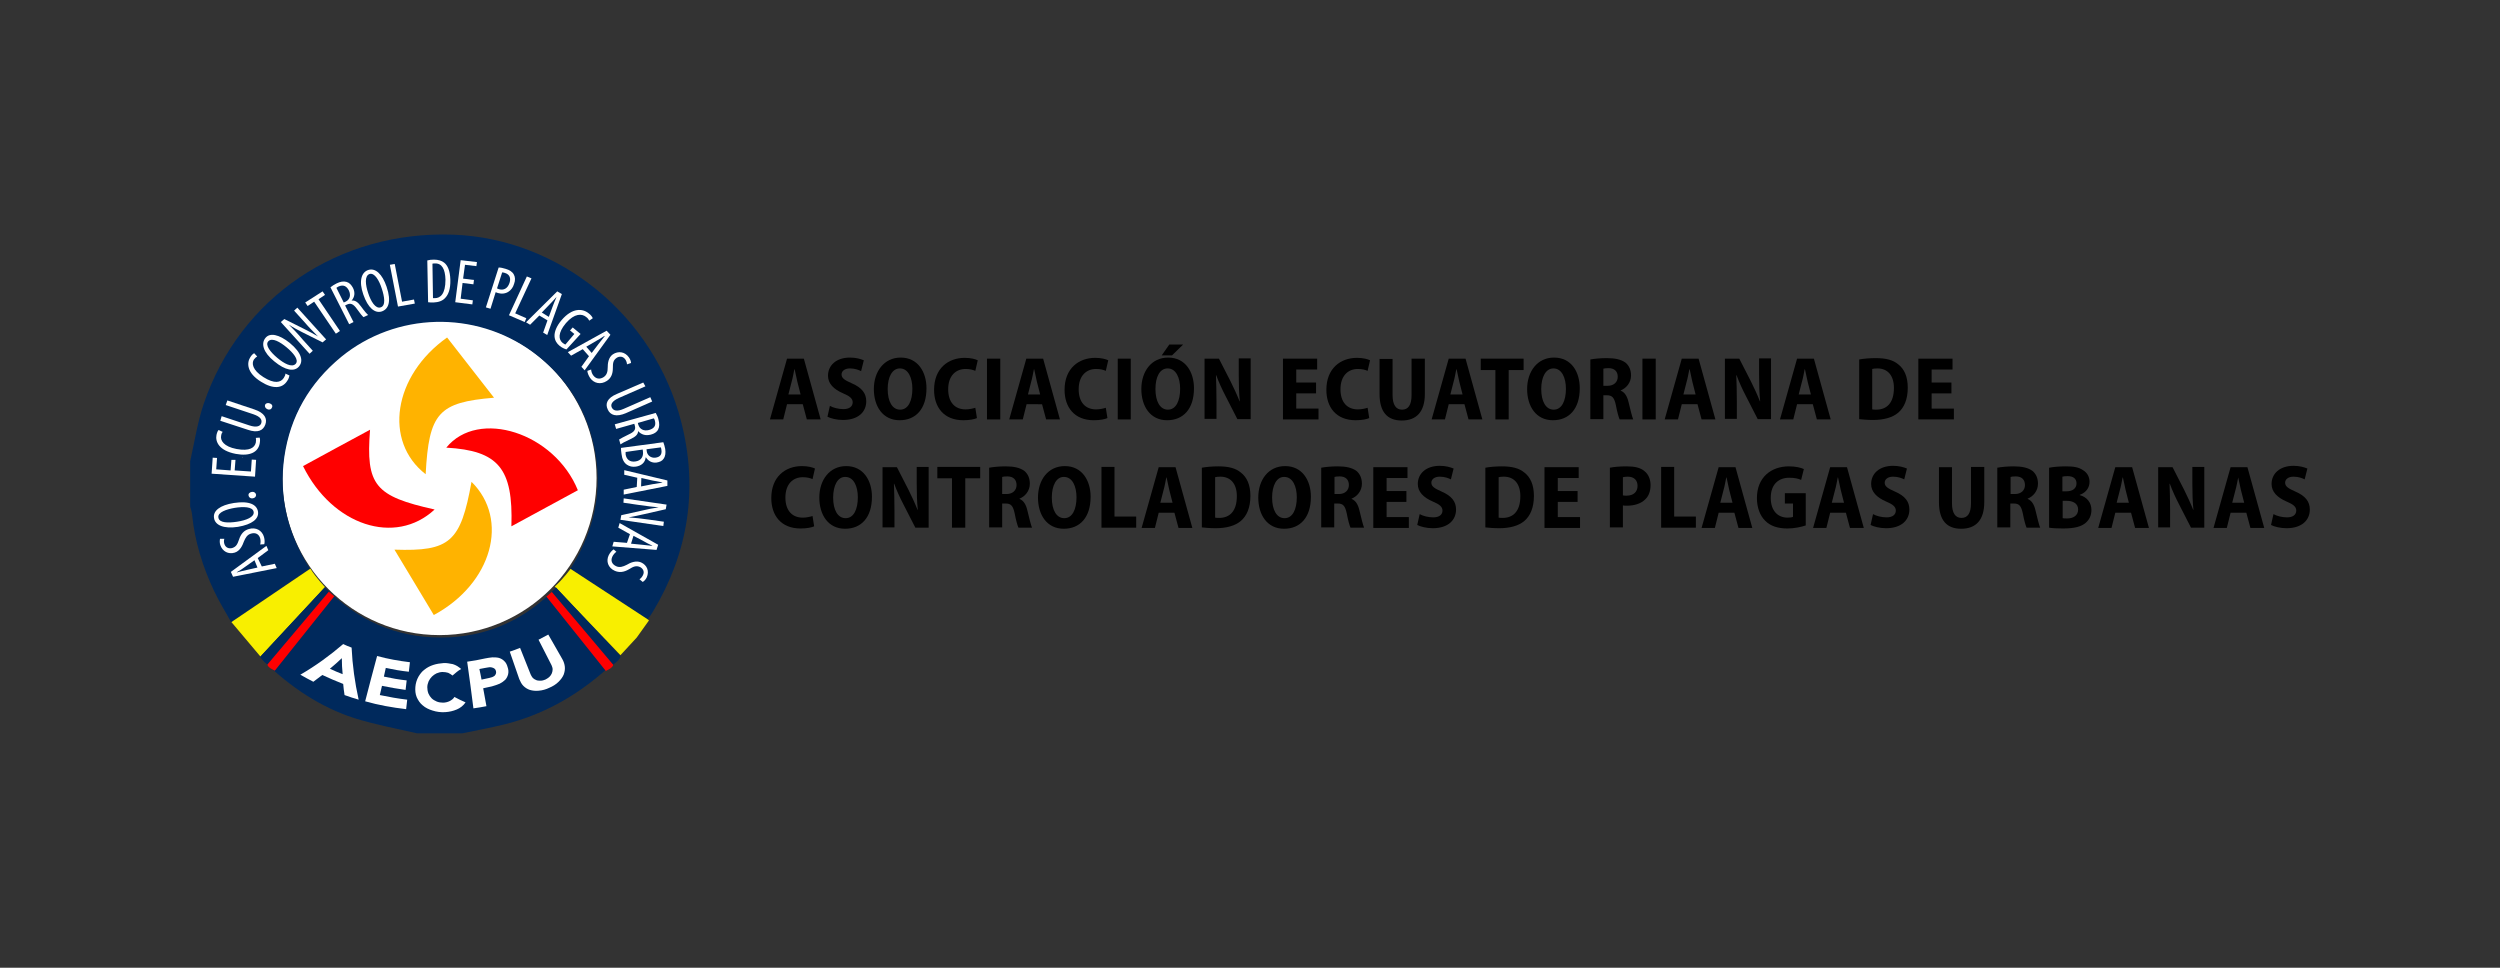 <?xml version="1.0" encoding="utf-8"?>
<!-- Generator: Adobe Illustrator 25.4.1, SVG Export Plug-In . SVG Version: 6.00 Build 0)  -->
<svg version="1.1" id="Layer_1" xmlns="http://www.w3.org/2000/svg" xmlns:xlink="http://www.w3.org/1999/xlink" x="0px" y="0px"
	 viewBox="0 0 921.5 356.7" style="enable-background:new 0 0 921.5 356.7;" xml:space="preserve">
<rect x="0" y="0" width="921.5" height="356.7" fill="#333333" stroke="none"/>
<style type="text/css">
	.st0{fill:#FFFFFF;}
	.st1{fill:#00295C;}
	.st2{fill:#FF0000;}
	.st3{fill:#FFB300;}
	.st4{fill:#F8EF00;}
</style>
<g>
	<g>
		<circle class="st0" cx="162" cy="176.2" r="57.9"/>
		<path class="st1" d="M137,104.9c0,0-0.1,0.1-0.1,0.1c0.1,0.1,0.1,0.2,0.2,0.2C137,105.1,137,105,137,104.9z M140.3,112.7
			c-0.6,0.1-1.2,0.3-1.8,0.5C139.1,113.1,139.7,112.9,140.3,112.7C140.3,112.7,140.3,112.7,140.3,112.7z M143.7,112.9
			c0.1,0,0.2,0,0.3-0.1C143.9,112.9,143.8,112.9,143.7,112.9z M143.3,112.9c0.2,0,0.3,0,0.5,0C143.6,112.9,143.4,112.9,143.3,112.9z
			 M140.5,112.7C140.5,112.7,140.5,112.7,140.5,112.7c0.8,0.1,1.6,0.2,2.4,0.2C142,113,141.2,112.9,140.5,112.7z M145.4,112.4
			c0.1-0.1,0.2-0.1,0.3-0.2C145.6,112.2,145.5,112.3,145.4,112.4z"/>
		<path class="st1" d="M89.3,168.5C89.3,168.4,89.3,168.4,89.3,168.5c0,0-0.1-0.1-0.1-0.1c0,0,0,0,0,0l0,0v0c0,0,0,0,0,0
			C89.3,168.4,89.3,168.4,89.3,168.5C89.4,168.5,89.3,168.5,89.3,168.5z"/>
		<path class="st1" d="M142.8,113c-0.8,0-1.6-0.1-2.4-0.2c0,0,0,0,0,0C141.2,112.9,142,113,142.8,113z M140.4,112.7
			C140.4,112.7,140.4,112.7,140.4,112.7C140.4,112.7,140.4,112.7,140.4,112.7L140.4,112.7c0.1,0.1,0.1,0.1,0.1,0.1c0,0,0,0,0,0
			C140.5,112.8,140.5,112.8,140.4,112.7C140.4,112.7,140.4,112.7,140.4,112.7C140.4,112.7,140.4,112.7,140.4,112.7z M138.5,113.2
			c0.6-0.1,1.2-0.4,1.8-0.5c0,0,0,0,0,0C139.7,112.9,139.1,113.1,138.5,113.2z M136.8,105c0.1,0.1,0.1,0.2,0.2,0.2
			c0-0.1-0.1-0.2-0.1-0.3C136.9,105,136.9,105,136.8,105z"/>
		<path class="st1" d="M223.1,218.1c5.3,3.5,10.5,7,15.8,10.6c0,0,0.1-0.1,0.1-0.1L223.1,218.1z M235,163.4c0.5,0.3,2.2-0.1,2.3-0.6
			c0.4-1,0.1-2.3,0.1-3.7c-1.7,0.5-2.9,0.8-4.8,1.3C233.6,161.6,234.1,162.8,235,163.4z M230.8,177L230.8,177c0,0,0.1,0.1,0.1,0.1
			C230.9,177.1,230.9,177,230.8,177C230.9,177,230.9,177,230.8,177C230.8,177,230.8,177,230.8,177z M230.8,177
			C230.8,177,230.8,177,230.8,177L230.8,177L230.8,177C230.8,177,230.9,177,230.8,177C230.9,177,230.9,177,230.8,177
			C230.9,177,230.8,177,230.8,177C230.8,177,230.8,177,230.8,177L230.8,177L230.8,177z"/>
		<path class="st1" d="M251.1,155.5c-10-39.2-44.9-67.6-84.1-69c-42.1-1.5-78.5,23-91.9,62.3c-2.3,6.8-3.4,14.1-5,21.2v16.7
			c0.3,1,0.6,2,0.7,3c1,9.9,3.9,19.2,8.1,28.1c1.8,3.9,4.1,7.5,6.3,11.5c10-6.8,19.4-13.1,29-19.7c-8.1-12.8-11.5-26.4-9.4-41.2
			c2.2-15,9.3-27.2,20.9-36.8c20.3-16.6,49.4-17.3,70.6-1.9c10.6,7.8,18,18,21.6,30.6c5,17.4,2.2,33.8-7.6,49.3
			c4.2,2.8,8.4,5.6,12.5,8.3l0,0l15.9,10.4c0.9-1.2,1.5-2,2-2.9C253.8,203.6,257.4,180.1,251.1,155.5z M89.3,168.7L89.3,168.7
			C89.3,168.7,89.3,168.7,89.3,168.7c0-0.1,0-0.2,0-0.4c0,0,0,0,0,0c0,0,0,0,0,0l0,0c0,0,0,0,0,0c0,0,0.1,0,0.1,0.1c0,0,0,0,0,0
			c0,0,0,0,0,0c0,0,0,0,0,0c0,0,0,0,0,0C89.3,168.6,89.3,168.6,89.3,168.7z M136.8,105c0,0,0.1-0.1,0.1-0.1c0,0.1,0.1,0.2,0.1,0.3
			C137,105.2,136.9,105.1,136.8,105z M138.5,113.2c0.6-0.1,1.2-0.4,1.8-0.5c0,0,0,0,0,0C139.7,112.9,139.1,113.1,138.5,113.2z
			 M140.5,112.7c0,0,0,0.1,0.1,0.1c0,0,0,0,0,0C140.5,112.8,140.4,112.8,140.5,112.7L140.5,112.7
			C140.4,112.7,140.4,112.7,140.5,112.7C140.4,112.7,140.4,112.7,140.5,112.7C140.4,112.7,140.4,112.7,140.5,112.7
			C140.4,112.7,140.4,112.7,140.5,112.7C140.5,112.7,140.5,112.7,140.5,112.7c0.8,0.1,1.6,0.2,2.4,0.2
			C142,113,141.2,112.9,140.5,112.7z M143.3,112.9c0.2,0,0.3,0,0.5,0C143.6,112.9,143.4,112.9,143.3,112.9z M143.7,112.9
			c0.1,0,0.2,0,0.3-0.1C143.9,112.9,143.8,112.9,143.7,112.9z M145.4,112.4c0.1-0.1,0.2-0.1,0.3-0.2
			C145.6,112.2,145.5,112.3,145.4,112.4z M237.4,162.8c-0.2,0.5-1.9,0.9-2.3,0.6c-0.9-0.6-1.4-1.8-2.4-3.1c1.9-0.5,3.1-0.8,4.8-1.3
			C237.5,160.5,237.7,161.8,237.4,162.8z M230.9,177C230.9,177,230.9,177,230.9,177L230.9,177C230.9,177,230.9,177,230.9,177
			c0,0.1,0.1,0.1,0.1,0.1C230.9,177.1,230.9,177,230.9,177C230.8,177,230.8,177,230.9,177C230.8,177,230.8,177,230.9,177
			C230.8,177,230.8,177,230.9,177C230.8,177,230.8,177,230.9,177L230.9,177L230.9,177C230.8,177,230.8,177,230.9,177
			C230.8,177,230.9,177,230.9,177C230.9,177,230.9,177,230.9,177z"/>
		<path class="st1" d="M228.7,241.8c-11.5,11.6-24.6,20.1-40.1,24.5c-6,1.7-12.1,2.7-18.2,4h-16.7c-7.7-1.8-15.5-3.2-23.1-5.6
			c-12.7-4.1-23.5-11.5-33.1-20.7c-0.6-0.5-1-1.2-1.6-1.9c7.9-8.5,15.7-16.9,23.8-25.6c11.9,12.1,26.1,18.5,42.8,18.5
			c16.7,0,30.9-6.4,42.7-18.6C213.1,224.9,220.8,233.2,228.7,241.8z"/>
		<path class="st2" d="M160.2,187.8c-14.5,13.5-37.7,5.9-48.5-16c8.1-4.4,16.3-8.9,24.7-13.4C134.8,178.9,138.2,182.9,160.2,187.8z"
			/>
		<path class="st3" d="M173.8,177.6c14.1,13.9,7.6,37.5-13.9,49.1c-4.8-7.9-9.5-15.9-14.5-24.1C165.9,203.3,169.8,199.8,173.8,177.6
			z"/>
		<path class="st3" d="M156.9,174.8c-15.6-12.1-12-36.3,7.9-50.4c5.7,7.3,11.4,14.6,17.3,22.2C161.6,148.3,158.1,152.2,156.9,174.8z
			"/>
		<path class="st2" d="M188.5,194c0.7-21.4-4.8-27.9-24-29c11.8-14.5,39.9-5.5,48.5,15.7C204.9,185.1,196.8,189.5,188.5,194z"/>
		<path class="st0" d="M231,177.1c0,0-0.1-0.1-0.1-0.1l0,0c0,0,0,0,0,0l0,0l0,0l0,0c0,0,0,0,0,0c0,0,0,0,0,0
			C230.9,177,230.9,177,231,177.1L231,177.1C230.9,177,230.9,177,231,177.1C230.9,177,230.9,177.1,231,177.1z"/>
		<path class="st0" d="M230.9,177C230.9,177,230.9,177,230.9,177L230.9,177C230.9,177,230.9,177,230.9,177
			C230.9,177,230.9,177,230.9,177C230.9,177,230.8,177,230.9,177C230.8,177,230.8,177,230.9,177L230.9,177
			C230.8,177,230.8,177,230.9,177C230.8,177,230.8,177,230.9,177C230.8,177,230.8,177,230.9,177L230.9,177
			C230.9,177,230.9,177.1,230.9,177C230.9,177.1,230.9,177,230.9,177z"/>
		<path class="st1" d="M140.4,112.8L140.4,112.8C140.4,112.7,140.4,112.7,140.4,112.8L140.4,112.8
			C140.4,112.7,140.4,112.7,140.4,112.8C140.4,112.7,140.3,112.7,140.4,112.8c0,0,0,0.1,0.1,0.1
			C140.5,112.8,140.4,112.8,140.4,112.8z M140.3,112.7c-0.6,0.1-1.2,0.3-1.8,0.5C139.1,113.1,139.7,112.9,140.3,112.7
			C140.3,112.7,140.3,112.7,140.3,112.7z"/>
		<path class="st1" d="M140.5,112.7C140.4,112.7,140.4,112.7,140.5,112.7C140.4,112.7,140.4,112.7,140.5,112.7
			C140.4,112.7,140.4,112.7,140.5,112.7C140.4,112.7,140.4,112.7,140.5,112.7L140.5,112.7c0,0,0,0.1,0,0.1c0,0,0,0,0,0
			C140.5,112.8,140.5,112.8,140.5,112.7z M143.7,112.9c0.1,0,0.2,0,0.3-0.1C143.9,112.9,143.8,112.9,143.7,112.9z M143.3,112.9
			c0.2,0,0.3,0,0.5,0C143.6,112.9,143.4,112.9,143.3,112.9z M140.5,112.7C140.5,112.7,140.5,112.7,140.5,112.7
			c0.8,0.1,1.6,0.2,2.4,0.2C142,113,141.2,112.9,140.5,112.7z M145.4,112.4c0.1-0.1,0.2-0.1,0.3-0.2
			C145.6,112.2,145.5,112.3,145.4,112.4z M137,104.9c0,0-0.1,0.1-0.1,0.1c0.1,0.1,0.1,0.2,0.2,0.2C137,105.1,137,105,137,104.9z"/>
		<path class="st0" d="M89.4,168.5c0,0.1-0.1,0.2-0.1,0.3c0-0.1,0-0.2,0-0.4c0,0,0,0,0,0v0l0,0c0,0,0,0,0,0
			C89.3,168.4,89.3,168.4,89.4,168.5C89.3,168.4,89.3,168.4,89.4,168.5C89.3,168.5,89.4,168.5,89.4,168.5
			C89.4,168.5,89.4,168.5,89.4,168.5C89.4,168.5,89.4,168.5,89.4,168.5z"/>
		<path class="st0" d="M89.4,168.5c0,0-0.1-0.1-0.1-0.1c0,0,0,0,0,0c0,0,0,0,0,0c0,0,0,0,0,0C89.3,168.4,89.3,168.4,89.4,168.5
			C89.3,168.4,89.3,168.4,89.4,168.5C89.3,168.5,89.4,168.5,89.4,168.5z"/>
		<path class="st1" d="M237.4,162.8c-0.2,0.5-1.9,0.9-2.3,0.6c-0.9-0.6-1.4-1.8-2.4-3.1c1.9-0.5,3.1-0.8,4.8-1.3
			C237.5,160.5,237.7,161.8,237.4,162.8z"/>
		<path class="st1" d="M133,106.7c-0.4,1.3-0.7,2.6-1.1,4c-0.5-0.1-1-0.2-1.5-0.3c-0.5-1-1-2-2-4.2
			C130.4,106.5,131.7,106.6,133,106.7z"/>
		<path class="st1" d="M137,105.2c-0.1-0.1-0.1-0.2-0.2-0.2c0,0,0.1-0.1,0.1-0.1C137,105,137,105.1,137,105.2z"/>
		<g>
			<path class="st0" d="M126.5,237.4c1,0.5,2,0.9,3.1,1.3c0.3,6.5,1.2,12.9,2.6,19.2c-1.8-0.5-3.5-1.1-5.2-1.7
				c-0.2-1.4-0.4-2.7-0.5-4.1c-2.6-1-5.1-2.1-7.7-3.3c-1.1,0.8-2.2,1.7-3.3,2.5c-1.6-0.8-3.2-1.7-4.8-2.6
				C116.4,245.4,121.6,241.6,126.5,237.4z M126,242.6c-1.4,1.3-2.9,2.7-4.4,3.9c1.5,0.7,3.1,1.4,4.7,2
				C126.1,246.6,126,244.6,126,242.6z"/>
			<path class="st0" d="M139,241.8c4,1.1,8,1.8,12.1,2.3c-0.1,1.2-0.3,2.3-0.4,3.5c-2.9-0.3-5.7-0.8-8.5-1.4
				c-0.2,1.1-0.5,2.1-0.7,3.2c2.8,0.6,5.6,1.1,8.4,1.4c-0.1,1.2-0.3,2.3-0.4,3.5c-2.9-0.4-5.8-0.9-8.7-1.5c-0.3,1.1-0.5,2.3-0.8,3.4
				c3.3,0.7,6.7,1.3,10.1,1.7c-0.1,1.2-0.3,2.3-0.4,3.5c-5.1-0.6-10.2-1.5-15.1-2.9C136,253,137.5,247.4,139,241.8z"/>
			<path class="st0" d="M166.8,249c-0.5-0.4-1-0.7-1.6-1c-0.6-0.2-1.4-0.3-2.1-0.3c-0.7,0-1.5,0.2-2.2,0.5c-0.6,0.3-1.2,0.7-1.7,1.2
				c-0.5,0.5-0.9,1.1-1.2,1.7c-0.3,0.7-0.5,1.5-0.5,2.2c0,0.7,0.1,1.5,0.4,2.3c0.3,0.7,0.7,1.3,1.2,1.8c0.5,0.5,1.2,0.9,1.9,1.2
				c0.8,0.3,1.5,0.4,2.3,0.4c0.8,0,1.7-0.2,2.5-0.6c0.7-0.4,1.3-0.8,1.7-1.5c1.3,0.7,2.7,1.4,4.1,2c-0.8,1.2-2,2.1-3.2,2.6
				c-1.4,0.6-2.8,0.9-4.3,1c-1.6,0.1-3.2-0.1-4.7-0.6c-1.3-0.4-2.6-1-3.6-1.9c-1-0.8-1.7-1.9-2.2-3c-0.5-1.2-0.6-2.5-0.5-3.8
				c0.1-1.3,0.5-2.6,1.1-3.7c0.6-1,1.3-2,2.3-2.7c1-0.8,2-1.3,3.2-1.7c1.2-0.4,2.6-0.6,3.9-0.7c0.5,0,1.1,0,1.6,0.1
				c0.6,0.1,1.1,0.2,1.7,0.3c0.6,0.2,1.1,0.4,1.6,0.7c0.5,0.3,1,0.7,1.5,1.1C168.8,247.2,167.9,248.1,166.8,249z"/>
			<path class="st0" d="M172.2,243.9c2.2-0.3,4.4-0.7,6.6-1.2c0.9-0.2,1.8-0.3,2.7-0.4c0.8,0,1.6,0,2.4,0.2c0.7,0.2,1.4,0.6,1.9,1.1
				c0.7,0.6,1.1,1.5,1.3,2.3c0.3,0.8,0.4,1.7,0.2,2.6c-0.2,0.8-0.5,1.4-1,2c-0.6,0.6-1.3,1.1-2.1,1.5c-0.9,0.4-1.9,0.7-2.9,1
				c-1.1,0.2-2.1,0.5-3.2,0.7c0.4,2.2,0.8,4.4,1.2,6.6c-1.6,0.3-3.2,0.6-4.8,0.8C173.8,255.4,173,249.6,172.2,243.9z M177.5,250.5
				c0.9-0.2,1.9-0.4,2.8-0.6c0.4-0.1,0.7-0.2,1.1-0.3c0.3-0.1,0.6-0.3,0.9-0.5c0.2-0.2,0.4-0.5,0.5-0.8c0.1-0.3,0.1-0.7,0-1
				c-0.1-0.4-0.3-0.7-0.6-0.9c-0.3-0.2-0.6-0.3-1-0.4c-0.4-0.1-0.8-0.1-1.2,0c-0.4,0.1-0.8,0.1-1.2,0.2c-0.7,0.1-1.4,0.3-2.1,0.4
				C177,247.8,177.2,249.1,177.5,250.5z"/>
			<path class="st0" d="M207.3,243c0.5,0.9,0.8,1.8,0.9,2.8c0.1,1-0.1,1.9-0.4,2.8c-0.4,1-1.1,1.9-1.9,2.7c-1,1-2.2,1.7-3.4,2.2
				c-1.2,0.6-2.6,1-4,1.1c-1.1,0.1-2.2,0-3.2-0.3c-0.9-0.3-1.7-0.8-2.4-1.5c-0.7-0.7-1.1-1.6-1.5-2.5c-1.2-3.4-2.3-6.7-3.5-10.1
				c1.3-0.4,2.5-0.9,3.8-1.4c1.3,3.3,2.6,6.5,3.9,9.8c0.2,0.5,0.5,0.9,0.8,1.3c0.3,0.3,0.8,0.6,1.3,0.8c0.5,0.2,1,0.2,1.6,0.2
				c0.6,0,1.2-0.2,1.7-0.4c0.5-0.2,1-0.6,1.5-1c0.4-0.4,0.7-0.8,0.9-1.3c0.2-0.5,0.3-1,0.3-1.5c0-0.5-0.2-1-0.4-1.5
				c-1.6-3.1-3.2-6.2-4.8-9.4c1.2-0.6,2.4-1.3,3.6-1.9C203.8,236.8,205.5,239.9,207.3,243z"/>
		</g>
		<path class="st4" d="M85.3,229.3L96,242l23.8-25.6c0,0-3.3-3.4-5.4-6.8L85.3,229.3z"/>
		<path class="st4" d="M239.2,228.7l-4.5,6.3l-6,6.5l-24.2-25.3c3-2.7,5.8-6.5,5.8-6.5L223,218l0,0l15.9,10.4L239.2,228.7z"/>
		<path class="st1" d="M119.7,216.5l1.5,1.6l-22.5,26.8c0,0-2.6-1.9-2.7-2.9L119.7,216.5z"/>
		<path class="st2" d="M121.2,218.1l2,1.7l-21.9,27.4c0,0-2.8-1.2-2.7-2.3L121.2,218.1z"/>
		<path class="st1" d="M205,216.6l-1.5,1.6L226,245c0,0,2.6-1.9,2.7-2.9L205,216.6z"/>
		<path class="st2" d="M203.4,218.2l-2,1.7l21.9,27.4c0,0,2.8-1.2,2.7-2.3L203.4,218.2z"/>
		<g>
			<path class="st0" d="M96.5,208.8l4.8-1l0.7,1.6l-16.1,3.2l-0.8-1.8l13.1-9.6l0.7,1.6l-3.9,2.9L96.5,208.8z M93.8,206.5l-3.4,2.4
				c-0.9,0.7-2,1.4-3.1,2l0,0.1c1.2-0.3,2.5-0.7,3.6-0.9l4-0.9L93.8,206.5z"/>
			<path class="st0" d="M95.9,200.7c0.2-0.6,0.2-1.6,0-2.3c-0.5-1.6-1.8-2.2-3.4-1.7c-1.4,0.4-2,1.5-2.6,2.9
				c-0.5,1.4-1.4,3.5-3.4,4.1c-2.3,0.7-4.5-0.4-5.3-2.8c-0.3-0.9-0.2-1.8-0.1-2.3l1.6,0c-0.2,0.5-0.2,1.2,0,1.9
				c0.5,1.5,1.8,1.8,2.9,1.5c1.5-0.5,1.9-1.4,2.5-3.1c0.7-2.2,1.9-3.4,3.6-3.9c2.6-0.8,4.9,0.5,5.6,2.9c0.3,1,0.3,2.2,0.1,2.7
				L95.9,200.7z"/>
			<path class="st0" d="M86.2,185.4c5.9-0.9,8.5,0.7,8.9,3.2c0.4,2.6-2.1,4.7-7.4,5.6c-5.2,0.8-8.4-0.6-8.8-3.2
				C78.4,188.3,81.1,186.2,86.2,185.4z M87.4,192.3c3.3-0.5,6.4-1.7,6.1-3.6c-0.3-2-3.9-2-7-1.5c-2.9,0.5-6.4,1.6-6,3.6
				C80.8,192.8,84.2,192.8,87.4,192.3z"/>
			<path class="st0" d="M93.1,183.7c-0.8,0.1-1.4-0.4-1.5-1.1c-0.1-0.7,0.5-1.2,1.3-1.3c0.8-0.1,1.4,0.4,1.5,1.1
				C94.4,183.1,93.9,183.6,93.1,183.7z"/>
			<path class="st0" d="M86.8,169.5l-0.3,3.9l6,0.4l0.3-4.4l1.6,0.1l-0.4,6.2l-16-1.1l0.4-5.9l1.6,0.1l-0.3,4.2l5.3,0.4l0.3-3.9
				L86.8,169.5z"/>
			<path class="st0" d="M95.7,161.3c0.2,0.5,0.2,1.3,0,2.3c-0.6,3-3.5,4.7-8.8,3.7c-6.2-1.2-7.6-4.5-7.1-7c0.2-0.9,0.5-1.6,0.8-1.8
				l1.5,0.7c-0.3,0.3-0.5,0.7-0.6,1.5c-0.3,1.6,0.9,3.9,5.7,4.8c4.8,0.9,6.7-0.5,7.1-2.4c0.1-0.7,0.1-1.3,0-1.7L95.7,161.3z"/>
			<path class="st0" d="M81.7,153.4l10.2,3.4c2.7,0.9,4,0.3,4.4-0.8c0.4-1.3-0.3-2.4-2.9-3.3l-10.2-3.4l0.6-1.7l9.9,3.3
				c3.9,1.3,4.9,3.4,4.1,5.6c-0.8,2.2-2.8,3.2-6.5,1.9l-10.1-3.3L81.7,153.4z"/>
			<path class="st0" d="M98.5,150.8c-0.7-0.3-1-1-0.8-1.6c0.3-0.6,1-0.8,1.8-0.5c0.8,0.3,1.1,1,0.7,1.6
				C100,150.9,99.3,151.2,98.5,150.8z"/>
			<path class="st0" d="M106.7,138.4c-0.1,0.5-0.3,1.3-0.9,2.1c-1.7,2.6-5,3.1-9.6,0.2c-5.3-3.3-5.3-7-3.9-9.1
				c0.5-0.8,1.1-1.3,1.4-1.4l1.1,1.2c-0.4,0.2-0.7,0.5-1.2,1.1c-0.9,1.4-0.6,3.9,3.5,6.5c4.1,2.6,6.4,2,7.5,0.3
				c0.4-0.6,0.6-1.1,0.6-1.6L106.7,138.4z"/>
			<path class="st0" d="M106.8,126.4c4.6,3.8,5,6.8,3.4,8.7c-1.7,2-5,1.5-9.1-1.9c-4.1-3.3-5-6.6-3.2-8.7
				C99.5,122.6,102.8,123.2,106.8,126.4z M102.2,131.9c2.5,2.1,5.4,3.7,6.8,2.2c1.3-1.5-1-4.1-3.4-6.1c-2.3-1.9-5.3-3.7-6.7-2.2
				C97.6,127.2,99.7,129.8,102.2,131.9z"/>
			<path class="st0" d="M114.1,130.4l-10.6-11.7l1.3-1.1l7.2,3.6c1.6,0.8,3.7,1.9,5.2,2.8l0,0c-1.8-1.8-3.2-3.2-5-5.3l-3.8-4.2
				l1.2-1.1l10.6,11.7l-1.3,1.1l-7.4-3.7c-1.6-0.8-3.3-1.7-5-2.8l0,0c1.5,1.5,2.9,2.9,5.1,5.5l3.7,4.1L114.1,130.4z"/>
			<path class="st0" d="M115.8,111.2l-2.4,1.6l-0.9-1.3l6.4-4.1l0.9,1.3l-2.4,1.6l7.9,11.7l-1.5,1L115.8,111.2z"/>
			<path class="st0" d="M121.8,105.9c0.6-0.5,1.4-1,2.2-1.4c1.4-0.7,2.6-0.9,3.7-0.6c1.1,0.3,1.8,1.1,2.4,2.2
				c0.9,1.8,0.6,3.4-0.5,4.7l0,0c1.2-0.2,2.3,0.5,3.5,2.2c1.3,1.8,2.2,2.8,2.6,3.1l-1.7,0.8c-0.4-0.3-1.4-1.5-2.5-3.1
				c-1.3-1.8-2.3-2.2-3.7-1.5l-0.6,0.3l3.1,6.1l-1.6,0.8L121.8,105.9z M126.7,111.5l0.7-0.3c1.6-0.8,2-2.4,1.2-4.1
				c-0.8-1.6-2-2.3-3.8-1.5c-0.3,0.2-0.6,0.3-0.8,0.5L126.7,111.5z"/>
			<path class="st0" d="M142.5,105.7c1.9,5.6,0.6,8.3-1.8,9.1c-2.5,0.8-5.1-1.3-6.8-6.3c-1.7-4.9-0.7-8.2,1.9-9
				C138.4,98.7,140.9,101,142.5,105.7z M135.7,108c1,3.1,2.7,5.9,4.6,5.3c2-0.6,1.4-4,0.4-7c-0.9-2.8-2.6-5.9-4.5-5.3
				C134.3,101.7,134.7,105,135.7,108z"/>
			<path class="st0" d="M143.7,97.6l1.8-0.3l2.7,13.9l4.4-0.8l0.3,1.5l-6.2,1.1L143.7,97.6z"/>
			<path class="st0" d="M157.5,96c0.7-0.2,1.5-0.3,2.4-0.3c1.7,0,2.9,0.4,3.8,1.1c1.3,1,2.2,3,2.3,6.3c0.1,3.6-0.8,5.5-1.8,6.6
				c-1,1.2-2.5,1.7-4.4,1.8c-0.7,0-1.5,0-2-0.1L157.5,96z M159.6,109.9c0.3,0,0.5,0,0.7,0c2,0,3.9-1.5,3.9-6.8
				c-0.1-3.9-1.3-6.1-3.9-6c-0.3,0-0.6,0-0.9,0.1L159.6,109.9z"/>
			<path class="st0" d="M174.5,104.8l-4-0.5l-0.7,5.8l4.5,0.6l-0.2,1.5l-6.3-0.8l2-15.5l6,0.7l-0.2,1.5l-4.2-0.5l-0.7,5.1l4,0.5
				L174.5,104.8z"/>
			<path class="st0" d="M183.8,98.6c0.8,0,1.6,0.2,2.6,0.5c1.4,0.4,2.5,1.1,3,2.1c0.5,0.9,0.6,2.1,0.1,3.4c-0.4,1.4-1.1,2.2-1.9,2.8
				c-1.2,0.9-2.8,1-4.1,0.6c-0.3-0.1-0.5-0.2-0.8-0.3l-1.9,6.1l-1.7-0.5L183.8,98.6z M183.2,106.3c0.2,0.1,0.4,0.2,0.7,0.3
				c1.7,0.5,3.2-0.2,3.9-2.3c0.5-1.5,0.3-3.1-1.7-3.7c-0.4-0.1-0.7-0.2-1-0.2L183.2,106.3z"/>
			<path class="st0" d="M194.2,101.9l1.7,0.7l-6,12.9l4.1,1.8l-0.6,1.4l-5.8-2.5L194.2,101.9z"/>
			<path class="st0" d="M198.8,116.3l-3.4,3.4l-1.5-0.9l11.5-11.4l1.7,1l-5.4,15.1l-1.5-0.9l1.6-4.5L198.8,116.3z M202.3,116.8
				l1.4-3.8c0.4-1.1,0.9-2.3,1.4-3.4l-0.1,0c-0.8,0.9-1.7,1.9-2.5,2.7l-2.8,2.9L202.3,116.8z"/>
			<path class="st0" d="M208.8,128.8c-0.7-0.2-1.8-0.7-2.5-1.3c-1.1-0.9-1.8-2-1.9-3.5c-0.1-1.6,0.7-3.8,2.6-6c4-4.7,7.8-4.3,10-2.5
				c0.8,0.6,1.3,1.3,1.5,1.8l-1.3,0.9c-0.2-0.4-0.5-0.9-1.2-1.4c-1.5-1.2-4.2-1.4-7.4,2.3c-3.1,3.7-2.7,6.1-1.2,7.3
				c0.5,0.4,0.8,0.5,1,0.6l3.3-3.9l-1.6-1.3l1-1.1l2.9,2.4L208.8,128.8z"/>
			<path class="st0" d="M214.8,128.7l-4.3,2.4l-1.2-1.3l14.3-7.9l1.4,1.5l-9.5,13.1l-1.2-1.3l2.8-3.9L214.8,128.7z M218.1,130.1
				l2.5-3.3c0.7-0.9,1.5-1.9,2.3-2.9l-0.1-0.1c-1,0.7-2.2,1.4-3.1,1.9l-3.6,2.1L218.1,130.1z"/>
			<path class="st0" d="M217.9,136.2c0,0.6,0.3,1.6,0.8,2.2c1,1.3,2.4,1.5,3.8,0.6c1.2-0.8,1.5-2,1.5-3.5c0-1.5,0.2-3.7,1.9-4.9
				c2-1.3,4.4-1,5.9,1.1c0.6,0.8,0.8,1.7,0.8,2.1l-1.5,0.5c0-0.5-0.2-1.2-0.6-1.8c-0.9-1.3-2.3-1.2-3.2-0.6
				c-1.3,0.9-1.4,1.9-1.4,3.7c0,2.3-0.7,3.8-2.2,4.8c-2.3,1.5-4.8,0.9-6.2-1.1c-0.6-0.9-1-2-1-2.6L217.9,136.2z"/>
			<path class="st0" d="M237.9,142.4l-9.8,4.3c-2.6,1.2-3.1,2.4-2.6,3.5c0.6,1.2,1.9,1.6,4.4,0.5l9.8-4.3l0.7,1.6l-9.5,4.2
				c-3.8,1.7-6,0.8-6.9-1.3c-1-2.1-0.2-4.2,3.4-5.7l9.7-4.2L237.9,142.4z"/>
			<path class="st0" d="M241.7,152.2c0.4,0.7,0.8,1.5,1,2.4c0.4,1.5,0.4,2.7-0.1,3.7c-0.5,1-1.5,1.6-2.7,1.9c-2,0.5-3.5,0-4.7-1.3
				l0,0c0,1.2-0.9,2.1-2.9,3c-2,0.9-3.2,1.6-3.6,1.9l-0.5-1.8c0.4-0.3,1.8-1,3.6-1.9c2-0.9,2.6-1.8,2.2-3.2l-0.2-0.7l-6.7,1.9
				l-0.5-1.7L241.7,152.2z M235.1,155.9l0.2,0.7c0.5,1.6,2,2.4,3.9,1.9c1.8-0.5,2.7-1.5,2.2-3.4c-0.1-0.3-0.2-0.7-0.4-0.9
				L235.1,155.9z"/>
			<path class="st0" d="M244.5,163c0.3,0.7,0.5,1.6,0.7,2.5c0.2,1.4,0.1,2.6-0.6,3.6c-0.5,0.8-1.4,1.2-2.6,1.4
				c-1.6,0.2-3-0.5-3.9-1.9l-0.1,0c-0.2,1.9-1.6,3.1-3.6,3.4c-1.3,0.2-2.4-0.1-3.3-0.7c-1.1-0.7-1.8-2.1-2-3.9
				c-0.2-1.1-0.2-1.8-0.2-2.3L244.5,163z M230.6,166.6c0,0.2,0,0.5,0,0.9c0.3,1.8,1.5,2.9,3.6,2.6c2.2-0.3,3-1.9,2.8-3.6l-0.1-0.8
				L230.6,166.6z M238.3,165.6l0.1,0.8c0.2,1.4,1.5,2.5,3.2,2.3c1.5-0.2,2.5-1,2.2-2.9c-0.1-0.4-0.1-0.7-0.2-0.9L238.3,165.6z"/>
			<path class="st0" d="M234.9,176.1l-4.8-1.1l0-1.7l15.9,3.8l0,2l-16.1,3.2l0-1.8l4.8-1L234.9,176.1z M236.3,179.3l4.1-0.8
				c1.1-0.2,2.5-0.4,3.7-0.6l0-0.1c-1.2-0.2-2.6-0.5-3.7-0.7l-4-0.9L236.3,179.3z"/>
			<path class="st0" d="M229.9,183.7l15.8,2.3l-0.3,1.7l-7.9,1.8c-1.8,0.4-4,0.9-5.8,1.2l0,0c2.5,0.2,4.6,0.4,7.3,0.8l5.7,0.8
				l-0.2,1.6l-15.8-2.3l0.3-1.7l8.1-1.8c1.7-0.4,3.6-0.8,5.7-1.1l0,0c-2.1-0.2-4.2-0.4-7.5-0.9l-5.5-0.8L229.9,183.7z"/>
			<path class="st0" d="M232.2,196.9l-4.3-2.4l0.5-1.7l14.2,8l-0.6,1.9l-16.3-1.3l0.5-1.7l4.9,0.4L232.2,196.9z M232.6,200.4
				l4.1,0.4c1.2,0.1,2.5,0.3,3.7,0.4l0-0.1c-1.1-0.5-2.3-1.1-3.3-1.7l-3.6-1.9L232.6,200.4z"/>
			<path class="st0" d="M227.2,203.4c-0.5,0.3-1.2,1.1-1.5,1.8c-0.7,1.5-0.1,2.8,1.4,3.5c1.3,0.6,2.5,0.2,3.9-0.5
				c1.3-0.8,3.4-1.7,5.3-0.9c2.2,1,3.1,3.2,2.1,5.5c-0.4,0.9-1.1,1.5-1.5,1.7l-1.2-1c0.4-0.2,0.9-0.7,1.3-1.5c0.7-1.4-0.1-2.5-1.1-3
				c-1.4-0.6-2.4-0.2-4,0.8c-2,1.2-3.7,1.3-5.3,0.6c-2.5-1.1-3.3-3.6-2.2-5.8c0.5-1,1.3-1.8,1.8-2.1L227.2,203.4z"/>
		</g>
	</g>
	<path d="M290.1,149l-1.4,5.6h-4.9l6.3-22.4h6.2l6.2,22.4h-5.1l-1.5-5.6H290.1z M295.1,145.4l-1.2-4.7c-0.3-1.3-0.7-3.2-1-4.6h-0.1
		c-0.3,1.4-0.6,3.3-1,4.6l-1.2,4.7H295.1z"/>
	<path d="M305.9,149.6c1.2,0.7,3.2,1.2,5,1.2c2.2,0,3.4-1,3.4-2.5c0-1.4-1.1-2.3-3.5-3.3c-3.5-1.5-5.6-3.6-5.6-6.5
		c0-3.8,3-6.7,8.1-6.7c2.2,0,3.9,0.5,5.1,1l-1,4c-0.8-0.4-2.2-1-4.1-1c-2.1,0-3.1,1.1-3.1,2.2c0,1.4,1.1,2.1,3.8,3.3
		c3.7,1.6,5.3,3.7,5.3,6.6c0,3.9-2.9,6.9-8.6,6.9c-2.3,0-4.6-0.6-5.7-1.2L305.9,149.6z"/>
	<path d="M341.5,143.1c0,7.7-4,11.8-9.9,11.8c-6.2,0-9.5-5.1-9.5-11.5c0-6.5,3.8-11.6,9.9-11.6C338.4,131.8,341.5,137.2,341.5,143.1
		z M327.2,143.4c0,4.6,1.7,7.6,4.6,7.6c3,0,4.5-3.3,4.5-7.7c0-4-1.5-7.5-4.6-7.5C328.9,135.8,327.2,138.9,327.2,143.4z"/>
	<path d="M360.1,154.1c-0.8,0.4-2.7,0.8-5,0.8c-7.2,0-10.8-4.8-10.8-11.2c0-7.9,5.2-11.8,11.3-11.8c2.3,0,4,0.5,4.8,0.9l-0.9,3.9
		c-0.9-0.4-2-0.7-3.6-0.7c-3.5,0-6.4,2.4-6.4,7.5c0,4.8,2.5,7.4,6.4,7.4c1.3,0,2.7-0.3,3.6-0.6L360.1,154.1z"/>
	<path d="M368.7,132.2v22.4h-4.9v-22.4H368.7z"/>
	<path d="M378.4,149l-1.4,5.6H372l6.3-22.4h6.2l6.2,22.4h-5.1l-1.5-5.6H378.4z M383.4,145.4l-1.2-4.7c-0.3-1.3-0.7-3.2-1-4.6h-0.1
		c-0.3,1.4-0.6,3.3-1,4.6l-1.2,4.7H383.4z"/>
	<path d="M408.2,154.1c-0.8,0.4-2.7,0.8-5,0.8c-7.2,0-10.8-4.8-10.8-11.2c0-7.9,5.2-11.8,11.3-11.8c2.3,0,4,0.5,4.8,0.9l-0.9,3.9
		c-0.9-0.4-2-0.7-3.6-0.7c-3.5,0-6.4,2.4-6.4,7.5c0,4.8,2.5,7.4,6.4,7.4c1.3,0,2.7-0.3,3.6-0.6L408.2,154.1z"/>
	<path d="M416.8,132.2v22.4H412v-22.4H416.8z"/>
	<path d="M440.1,143.1c0,7.7-4,11.8-9.9,11.8c-6.2,0-9.5-5.1-9.5-11.5c0-6.5,3.7-11.6,9.9-11.6C437,131.8,440.1,137.2,440.1,143.1z
		 M425.9,143.4c0,4.6,1.7,7.6,4.6,7.6c3,0,4.5-3.3,4.5-7.7c0-4-1.5-7.5-4.6-7.5C427.5,135.8,425.9,138.9,425.9,143.4z M436.1,127
		l-4.1,4h-3.8l2.8-4H436.1z"/>
	<path d="M444,154.6v-22.4h5.3l4.3,8.4c1.1,2.2,2.4,5,3.3,7.3l0.1,0c-0.3-2.8-0.4-6.1-0.4-9.7v-6.1h4.4v22.4h-4.9l-4.4-8.6
		c-1.2-2.3-2.5-5.1-3.4-7.6l-0.1,0c0.1,2.8,0.2,6,0.2,9.9v6.2H444z"/>
	<path d="M485.1,145h-7.3v5.6h8.2v4h-13.1v-22.4h12.6v4h-7.7v4.8h7.3V145z"/>
	<path d="M504.7,154.1c-0.8,0.4-2.7,0.8-5,0.8c-7.2,0-10.8-4.8-10.8-11.2c0-7.9,5.2-11.8,11.3-11.8c2.3,0,4,0.5,4.8,0.9l-0.9,3.9
		c-0.9-0.4-2-0.7-3.6-0.7c-3.5,0-6.4,2.4-6.4,7.5c0,4.8,2.5,7.4,6.4,7.4c1.3,0,2.7-0.3,3.6-0.6L504.7,154.1z"/>
	<path d="M513.3,132.2v13.4c0,3.7,1.3,5.4,3.5,5.4c2.2,0,3.5-1.6,3.5-5.4v-13.4h4.9v13c0,6.6-3.1,9.8-8.5,9.8
		c-5.4,0-8.2-3.2-8.2-9.8v-12.9H513.3z"/>
	<path d="M534,149l-1.4,5.6h-4.9l6.3-22.4h6.2l6.2,22.4h-5.1l-1.5-5.6H534z M539.1,145.4l-1.2-4.7c-0.3-1.3-0.7-3.2-1-4.6h-0.1
		c-0.3,1.4-0.6,3.3-1,4.6l-1.2,4.7H539.1z"/>
	<path d="M551.2,136.4h-5.4v-4.2h15.8v4.2h-5.5v18.2h-4.9V136.4z"/>
	<path d="M582.3,143.1c0,7.7-4,11.8-9.9,11.8c-6.2,0-9.5-5.1-9.5-11.5c0-6.5,3.8-11.6,9.9-11.6C579.3,131.8,582.3,137.2,582.3,143.1
		z M568.1,143.4c0,4.6,1.7,7.6,4.6,7.6c3,0,4.5-3.3,4.5-7.7c0-4-1.5-7.5-4.6-7.5C569.8,135.8,568.1,138.9,568.1,143.4z"/>
	<path d="M586.2,132.5c1.6-0.3,3.8-0.5,6.1-0.5c3,0,5.3,0.5,6.9,1.7c1.3,1.1,2,2.7,2,4.7c0,2.7-1.8,4.7-3.8,5.5v0.1
		c1.5,0.6,2.4,2.1,2.9,4.3c0.6,2.5,1.3,5.4,1.7,6.3h-5c-0.3-0.6-0.9-2.6-1.4-5.3c-0.6-2.8-1.4-3.6-3.3-3.6H591v8.8h-4.8V132.5z
		 M591,142.2h1.6c2.3,0,3.7-1.4,3.7-3.3c0-2-1.2-3.2-3.4-3.2c-1,0-1.6,0.1-1.9,0.2V142.2z"/>
	<path d="M610.3,132.2v22.4h-4.9v-22.4H610.3z"/>
	<path d="M619.9,149l-1.4,5.6h-4.9l6.3-22.4h6.2l6.2,22.4h-5.1l-1.5-5.6H619.9z M625,145.4l-1.2-4.7c-0.3-1.3-0.7-3.2-1-4.6h-0.1
		c-0.3,1.4-0.6,3.3-1,4.6l-1.2,4.7H625z"/>
	<path d="M635.8,154.6v-22.4h5.3l4.3,8.4c1.1,2.2,2.4,5,3.3,7.3l0.1,0c-0.3-2.8-0.4-6.1-0.4-9.7v-6.1h4.4v22.4h-4.9l-4.4-8.6
		c-1.2-2.3-2.5-5.1-3.4-7.6l-0.1,0c0.1,2.8,0.2,6,0.2,9.9v6.2H635.8z"/>
	<path d="M662.4,149l-1.4,5.6h-4.9l6.3-22.4h6.2l6.2,22.4h-5.1l-1.5-5.6H662.4z M667.5,145.4l-1.2-4.7c-0.3-1.3-0.7-3.2-1-4.6h-0.1
		c-0.3,1.4-0.6,3.3-1,4.6l-1.2,4.7H667.5z"/>
	<path d="M685.3,132.5c1.6-0.3,3.8-0.5,6.1-0.5c3.8,0,6.4,0.7,8.3,2.3c2.2,1.7,3.5,4.5,3.5,8.6c0,4.4-1.4,7.4-3.5,9.2
		c-2.1,1.8-5.3,2.7-9.3,2.7c-2.3,0-4-0.2-5.1-0.3V132.5z M690.1,150.9c0.4,0.1,1,0.1,1.5,0.1c3.8,0,6.5-2.4,6.5-8
		c0-4.6-2.3-7.2-6.1-7.2c-0.9,0-1.5,0.1-1.9,0.2V150.9z"/>
	<path d="M719.3,145H712v5.6h8.2v4h-13.1v-22.4h12.6v4H712v4.8h7.3V145z"/>
	<path d="M300.1,194c-0.8,0.4-2.7,0.8-5,0.8c-7.2,0-10.8-4.8-10.8-11.2c0-7.9,5.2-11.8,11.3-11.8c2.3,0,4,0.5,4.8,0.9l-0.9,3.9
		c-0.9-0.4-2-0.7-3.6-0.7c-3.5,0-6.4,2.4-6.4,7.5c0,4.8,2.5,7.4,6.4,7.4c1.3,0,2.7-0.3,3.6-0.6L300.1,194z"/>
	<path d="M321.4,183.1c0,7.7-4,11.8-9.9,11.8c-6.2,0-9.5-5.1-9.5-11.5c0-6.5,3.8-11.6,9.9-11.6C318.3,171.8,321.4,177.2,321.4,183.1
		z M307.1,183.4c0,4.6,1.7,7.6,4.6,7.6c3,0,4.5-3.3,4.5-7.7c0-4-1.5-7.5-4.6-7.5C308.8,175.7,307.1,178.9,307.1,183.4z"/>
	<path d="M325.3,194.6v-22.4h5.3l4.3,8.4c1.1,2.2,2.4,5,3.3,7.3l0.1,0c-0.3-2.8-0.4-6.1-0.4-9.7v-6.1h4.4v22.4h-4.9l-4.4-8.6
		c-1.2-2.3-2.5-5.1-3.4-7.6l-0.1,0c0.1,2.8,0.2,6,0.2,9.9v6.2H325.3z"/>
	<path d="M350.9,176.3h-5.4v-4.2h15.8v4.2h-5.5v18.2h-4.9V176.3z"/>
	<path d="M364.6,172.4c1.6-0.3,3.8-0.5,6.1-0.5c3,0,5.3,0.5,6.9,1.7c1.3,1.1,2,2.7,2,4.7c0,2.7-1.8,4.7-3.8,5.5v0.1
		c1.5,0.6,2.4,2.1,2.9,4.3c0.6,2.5,1.3,5.4,1.7,6.3h-5c-0.3-0.6-0.9-2.6-1.4-5.3c-0.6-2.8-1.4-3.6-3.3-3.6h-1.3v8.8h-4.8V172.4z
		 M369.4,182.1h1.6c2.3,0,3.7-1.4,3.7-3.3c0-2-1.2-3.2-3.4-3.2c-1,0-1.6,0.1-1.9,0.2V182.1z"/>
	<path d="M402,183.1c0,7.7-4,11.8-9.9,11.8c-6.2,0-9.5-5.1-9.5-11.5c0-6.5,3.7-11.6,9.9-11.6C398.9,171.8,402,177.2,402,183.1z
		 M387.7,183.4c0,4.6,1.7,7.6,4.6,7.6c3,0,4.5-3.3,4.5-7.7c0-4-1.5-7.5-4.6-7.5C389.4,175.7,387.7,178.9,387.7,183.4z"/>
	<path d="M405.9,172.1h4.9v18.3h8v4.1h-12.8V172.1z"/>
	<path d="M427.1,189l-1.4,5.6h-4.9l6.3-22.4h6.2l6.2,22.4h-5.1l-1.5-5.6H427.1z M432.2,185.3l-1.2-4.7c-0.3-1.3-0.7-3.2-1-4.6h-0.1
		c-0.3,1.4-0.6,3.3-1,4.6l-1.2,4.7H432.2z"/>
	<path d="M443,172.4c1.6-0.3,3.8-0.5,6.1-0.5c3.8,0,6.4,0.7,8.3,2.3c2.2,1.7,3.5,4.5,3.5,8.6c0,4.4-1.4,7.4-3.5,9.2
		c-2.1,1.8-5.3,2.7-9.3,2.7c-2.3,0-4-0.2-5.1-0.3V172.4z M447.9,190.8c0.4,0.1,1,0.1,1.5,0.1c3.8,0,6.5-2.4,6.5-8
		c0-4.6-2.3-7.2-6.1-7.2c-0.9,0-1.5,0.1-1.9,0.2V190.8z"/>
	<path d="M483.2,183.1c0,7.7-4,11.8-9.9,11.8c-6.2,0-9.5-5.1-9.5-11.5c0-6.5,3.7-11.6,9.9-11.6C480.1,171.8,483.2,177.2,483.2,183.1
		z M468.9,183.4c0,4.6,1.7,7.6,4.6,7.6c3,0,4.5-3.3,4.5-7.7c0-4-1.5-7.5-4.6-7.5C470.6,175.7,468.9,178.9,468.9,183.4z"/>
	<path d="M487,172.4c1.6-0.3,3.8-0.5,6.1-0.5c3,0,5.3,0.5,6.9,1.7c1.3,1.1,2,2.7,2,4.7c0,2.7-1.8,4.7-3.8,5.5v0.1
		c1.5,0.6,2.4,2.1,2.9,4.3c0.6,2.5,1.3,5.4,1.7,6.3h-5c-0.3-0.6-0.9-2.6-1.4-5.3c-0.6-2.8-1.4-3.6-3.3-3.6h-1.3v8.8H487V172.4z
		 M491.9,182.1h1.6c2.3,0,3.7-1.4,3.7-3.3c0-2-1.2-3.2-3.4-3.2c-1,0-1.6,0.1-1.9,0.2V182.1z"/>
	<path d="M518.4,185h-7.3v5.6h8.2v4h-13.1v-22.4h12.6v4h-7.7v4.8h7.3V185z"/>
	<path d="M523.3,189.5c1.2,0.7,3.2,1.2,5,1.2c2.2,0,3.4-1,3.4-2.5c0-1.4-1.1-2.3-3.5-3.3c-3.5-1.5-5.6-3.6-5.6-6.5
		c0-3.8,3-6.7,8.1-6.7c2.2,0,3.9,0.5,5.1,1l-1,4c-0.8-0.4-2.2-1-4.1-1c-2.1,0-3.1,1.1-3.1,2.2c0,1.4,1.1,2.1,3.8,3.3
		c3.7,1.6,5.3,3.7,5.3,6.6c0,3.9-2.9,6.9-8.6,6.9c-2.3,0-4.6-0.6-5.7-1.2L523.3,189.5z"/>
	<path d="M547.5,172.4c1.6-0.3,3.8-0.5,6.1-0.5c3.8,0,6.4,0.7,8.3,2.3c2.2,1.7,3.5,4.5,3.5,8.6c0,4.4-1.4,7.4-3.5,9.2
		c-2.1,1.8-5.3,2.7-9.3,2.7c-2.3,0-4-0.2-5.1-0.3V172.4z M552.4,190.8c0.4,0.1,1,0.1,1.5,0.1c3.8,0,6.5-2.4,6.5-8
		c0-4.6-2.3-7.2-6.1-7.2c-0.9,0-1.5,0.1-1.9,0.2V190.8z"/>
	<path d="M581.5,185h-7.3v5.6h8.2v4h-13.1v-22.4h12.6v4h-7.7v4.8h7.3V185z"/>
	<path d="M593.4,172.4c1.5-0.3,3.5-0.5,6.2-0.5c3,0,5.1,0.5,6.6,1.8c1.4,1.1,2.2,3,2.2,5.1c0,2.3-0.7,4.1-2,5.3
		c-1.6,1.6-4.1,2.3-6.7,2.3c-0.6,0-1.1,0-1.5-0.1v8.1h-4.8V172.4z M598.2,182.6c0.4,0.1,0.8,0.1,1.4,0.1c2.5,0,4-1.4,4-3.6
		c0-2-1.2-3.4-3.6-3.4c-0.8,0-1.4,0.1-1.8,0.2V182.6z"/>
	<path d="M612.2,172.1h4.9v18.3h8v4.1h-12.8V172.1z"/>
	<path d="M633.5,189l-1.4,5.6h-4.9l6.3-22.4h6.2l6.2,22.4h-5.1l-1.5-5.6H633.5z M638.6,185.3l-1.2-4.7c-0.3-1.3-0.7-3.2-1-4.6h-0.1
		c-0.3,1.4-0.6,3.3-1,4.6l-1.2,4.7H638.6z"/>
	<path d="M665.5,193.7c-1.4,0.5-4.1,1.1-6.6,1.1c-3.6,0-6.3-0.9-8.2-2.8c-2-1.9-3.1-5-3.1-8.4c0-7.7,5.3-11.7,11.8-11.7
		c2.5,0,4.5,0.5,5.5,1l-1,4c-1.1-0.5-2.4-0.8-4.4-0.8c-3.8,0-6.8,2.3-6.8,7.4c0,4.9,2.7,7.3,6.2,7.3c0.9,0,1.7-0.1,2-0.3v-4.9h-3
		v-3.8h7.7V193.7z"/>
	<path d="M674.6,189l-1.4,5.6h-4.9l6.3-22.4h6.2l6.2,22.4h-5.1l-1.5-5.6H674.6z M679.7,185.3l-1.2-4.7c-0.3-1.3-0.7-3.2-1-4.6h-0.1
		c-0.3,1.4-0.6,3.3-1,4.6l-1.2,4.7H679.7z"/>
	<path d="M690.4,189.5c1.2,0.7,3.2,1.2,5,1.2c2.2,0,3.4-1,3.4-2.5c0-1.4-1.1-2.3-3.5-3.3c-3.5-1.5-5.6-3.6-5.6-6.5
		c0-3.8,3-6.7,8.1-6.7c2.2,0,3.9,0.5,5.1,1l-1,4c-0.8-0.4-2.2-1-4.1-1c-2.1,0-3.1,1.1-3.1,2.2c0,1.4,1.1,2.1,3.8,3.3
		c3.7,1.6,5.3,3.7,5.3,6.6c0,3.9-2.9,6.9-8.6,6.9c-2.3,0-4.6-0.6-5.7-1.2L690.4,189.5z"/>
	<path d="M719.5,172.1v13.4c0,3.7,1.3,5.4,3.5,5.4c2.2,0,3.5-1.6,3.5-5.4v-13.4h4.9v13c0,6.6-3.1,9.8-8.5,9.8
		c-5.4,0-8.2-3.2-8.2-9.8v-12.9H719.5z"/>
	<path d="M736.2,172.4c1.6-0.3,3.8-0.5,6.1-0.5c3,0,5.3,0.5,6.9,1.7c1.3,1.1,2,2.7,2,4.7c0,2.7-1.8,4.7-3.8,5.5v0.1
		c1.5,0.6,2.4,2.1,2.9,4.3c0.6,2.5,1.3,5.4,1.7,6.3h-5c-0.3-0.6-0.9-2.6-1.4-5.3c-0.6-2.8-1.4-3.6-3.3-3.6h-1.3v8.8h-4.8V172.4z
		 M741.1,182.1h1.6c2.3,0,3.7-1.4,3.7-3.3c0-2-1.2-3.2-3.4-3.2c-1,0-1.6,0.1-1.9,0.2V182.1z"/>
	<path d="M755.4,172.4c1.3-0.3,3.7-0.5,6.1-0.5c2.8,0,4.7,0.3,6.3,1.4c1.5,0.9,2.4,2.4,2.4,4.3c0,2-1.1,3.9-3.6,4.8v0.1
		c2.6,0.7,4.3,2.7,4.3,5.5c0,2-0.8,3.6-2.1,4.7c-1.6,1.4-4.1,2.1-8.4,2.1c-2.2,0-4-0.1-5.1-0.3V172.4z M760.3,181.1h1.4
		c2.4,0,3.7-1.2,3.7-2.9c0-1.7-1.1-2.7-3.3-2.7c-0.9,0-1.5,0.1-1.9,0.2V181.1z M760.3,191c0.4,0.1,0.9,0.1,1.7,0.1c2.1,0,4-1,4-3.3
		c0-2.2-1.9-3.2-4.2-3.2h-1.5V191z"/>
	<path d="M779.7,189l-1.4,5.6h-4.9l6.3-22.4h6.2l6.2,22.4h-5.1l-1.5-5.6H779.7z M784.7,185.3l-1.2-4.7c-0.3-1.3-0.7-3.2-1-4.6h-0.1
		c-0.3,1.4-0.6,3.3-1,4.6l-1.2,4.7H784.7z"/>
	<path d="M795.5,194.6v-22.4h5.3l4.3,8.4c1.1,2.2,2.4,5,3.3,7.3l0.1,0c-0.3-2.8-0.4-6.1-0.4-9.7v-6.1h4.4v22.4h-4.9l-4.4-8.6
		c-1.2-2.3-2.5-5.1-3.4-7.6l-0.1,0c0.1,2.8,0.2,6,0.2,9.9v6.2H795.5z"/>
	<path d="M822.2,189l-1.4,5.6h-4.9l6.3-22.4h6.2l6.2,22.4h-5.1l-1.5-5.6H822.2z M827.2,185.3l-1.2-4.7c-0.3-1.3-0.7-3.2-1-4.6H825
		c-0.3,1.4-0.6,3.3-1,4.6l-1.2,4.7H827.2z"/>
	<path d="M838,189.5c1.2,0.7,3.2,1.2,5,1.2c2.2,0,3.4-1,3.4-2.5c0-1.4-1.1-2.3-3.5-3.3c-3.5-1.5-5.6-3.6-5.6-6.5
		c0-3.8,3-6.7,8.1-6.7c2.2,0,3.9,0.5,5.1,1l-1,4c-0.8-0.4-2.2-1-4.1-1c-2.1,0-3.1,1.1-3.1,2.2c0,1.4,1.1,2.1,3.8,3.3
		c3.7,1.6,5.3,3.7,5.3,6.6c0,3.9-2.9,6.9-8.6,6.9c-2.3,0-4.6-0.6-5.7-1.2L838,189.5z"/>
</g>
</svg>
